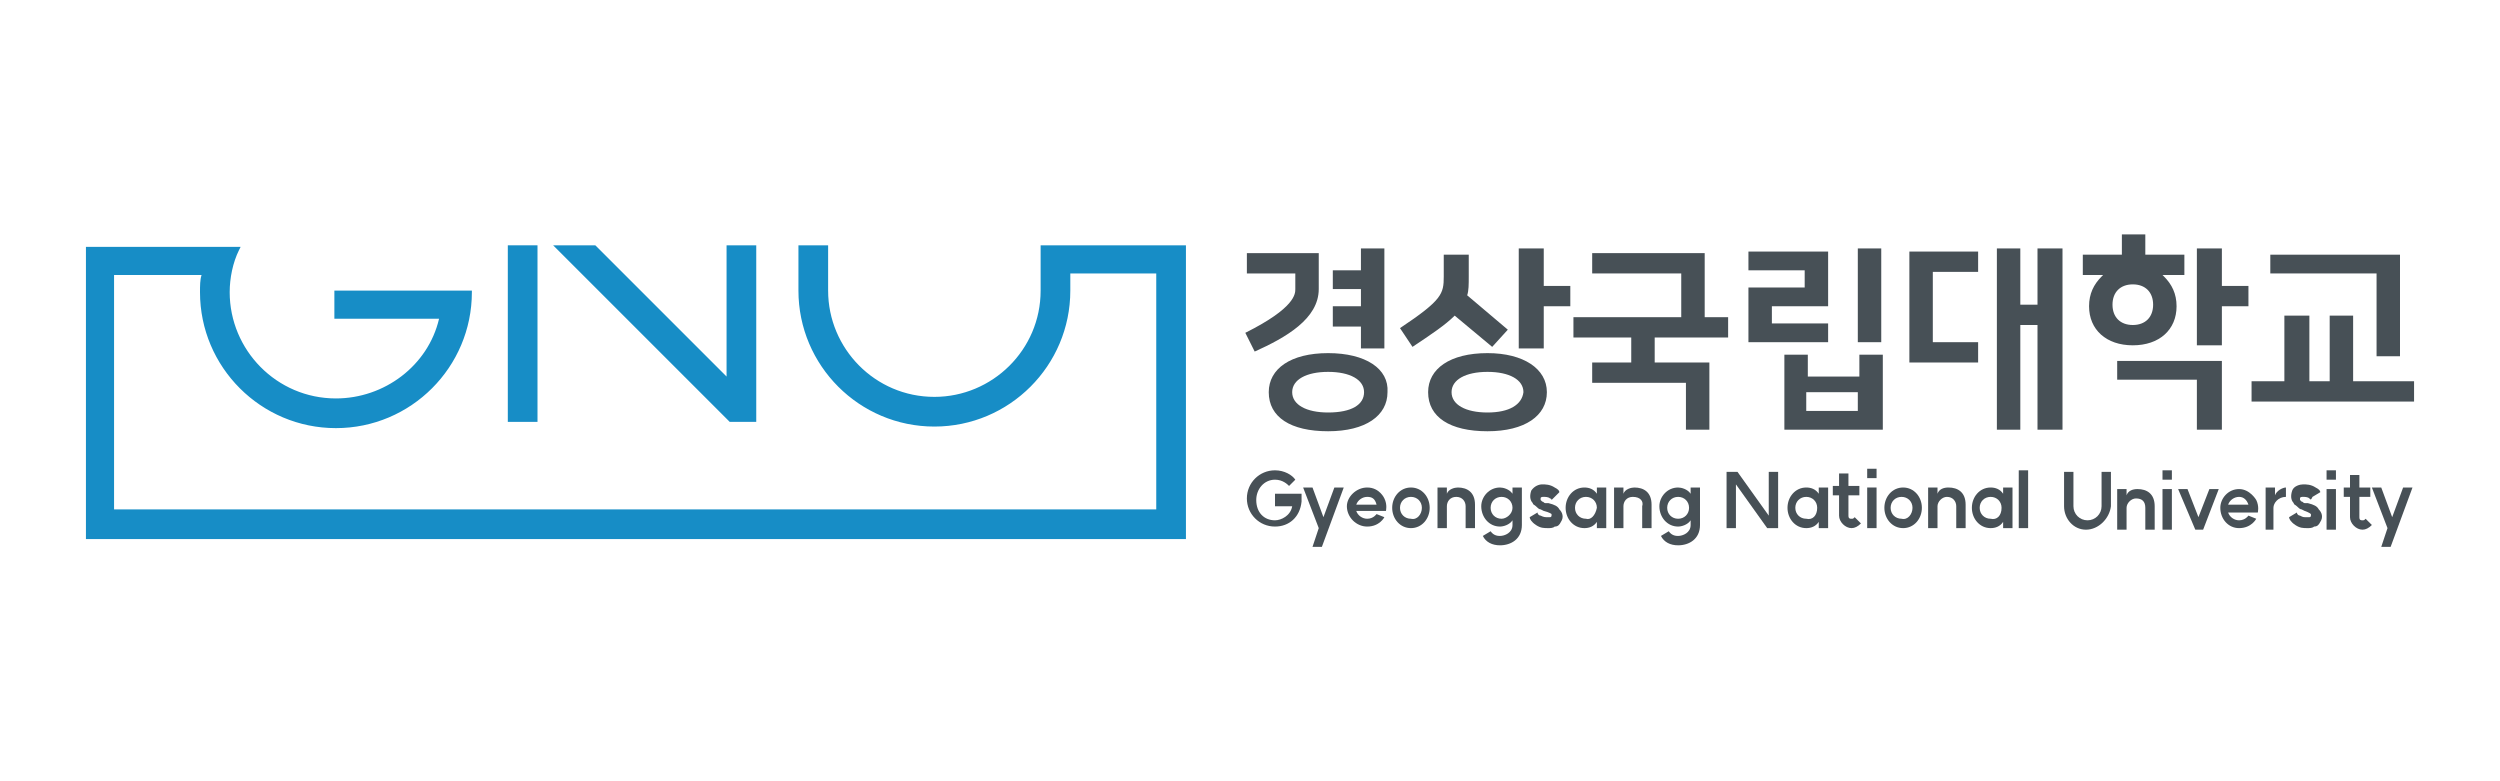 <?xml version="1.0" encoding="utf-8"?>
<!-- Generator: Adobe Illustrator 28.1.0, SVG Export Plug-In . SVG Version: 6.00 Build 0)  -->
<svg version="1.1" id="레이어_1" xmlns="http://www.w3.org/2000/svg" xmlns:xlink="http://www.w3.org/1999/xlink" x="0px"
	 y="0px" viewBox="0 0 160 50" style="enable-background:new 0 0 160 50;" xml:space="preserve">
<style type="text/css">
	.st0{fill:#178DC6;}
	.st1{fill:#475056;}
</style>
<g>
	<g>
		<path class="st0" d="M66.6,15.7v2.9c0,3.8-3.1,6.8-6.8,6.8c-3.8,0-6.8-3.1-6.8-6.8v-2.9h-1.9v2.9c0,4.8,3.9,8.7,8.7,8.7
			c4.8,0,8.7-3.9,8.7-8.7v-1.1H74v15.1H7.3V17.6h5.6c-0.1,0.3-0.1,0.7-0.1,1.1c0,4.8,3.9,8.7,8.7,8.7s8.7-3.9,8.7-8.7v-0.1h-8.8v1.8
			h6.7c-0.7,3-3.5,5.1-6.6,5.1c-3.8,0-6.8-3.1-6.8-6.8c0-0.9,0.2-1.9,0.6-2.7l0.1-0.2H5.5v18.7h70.4V15.7H66.6z"/>
		<rect x="32.5" y="15.7" class="st0" width="1.9" height="11.3"/>
		<polygon class="st0" points="48.4,27 48.4,15.7 46.5,15.7 46.5,24.1 38.1,15.7 35.4,15.7 46.7,27 		"/>
	</g>
	<g>
		<g>
			<g>
				<g>
					<path class="st1" d="M84.6,35H84l0.4-1.2l-1-2.6h0.6l0.7,1.9l0.7-1.9h0.6L84.6,35z"/>
					<path class="st1" d="M87.5,31.2c0.8,0,1.1,0.7,1.1,0.7c0.2,0.4,0.1,0.8,0.1,0.8h-1.9c0.1,0.3,0.4,0.5,0.7,0.5
						c0.4,0,0.6-0.3,0.6-0.3l0.5,0.2c0,0-0.3,0.6-1.1,0.6c-0.7,0-1.3-0.6-1.3-1.3C86.2,31.8,86.8,31.2,87.5,31.2z M87.5,31.8
						c-0.3,0-0.6,0.2-0.7,0.5h1.3C88,31.9,87.8,31.8,87.5,31.8z"/>
					<path class="st1" d="M90.3,31.2c0.7,0,1.2,0.6,1.2,1.3c0,0.7-0.5,1.3-1.2,1.3c-0.7,0-1.2-0.6-1.2-1.3
						C89.1,31.8,89.6,31.2,90.3,31.2z M91,32.5c0-0.4-0.3-0.7-0.7-0.7c-0.4,0-0.7,0.3-0.7,0.7c0,0.4,0.3,0.7,0.7,0.7
						C90.7,33.3,91,32.9,91,32.5z"/>
					<path class="st1" d="M93.2,31.8c-0.4,0-0.6,0.3-0.6,0.6v1.4H92v-2.6h0.6v0.4c0.1-0.3,0.5-0.4,0.7-0.4c0.6,0,1.1,0.3,1.1,1.1
						v1.5h-0.6v-1.4C93.8,32.1,93.6,31.8,93.2,31.8z"/>
					<path class="st1" d="M96,31.2c0.2,0,0.6,0.1,0.8,0.4v-0.4h0.6v2.4c0,0.9-0.7,1.3-1.4,1.3c-0.5,0-0.9-0.2-1.1-0.6l0.5-0.3
						c0.2,0.3,0.5,0.3,0.6,0.3c0.3,0,0.8-0.2,0.8-0.7v-0.3c-0.2,0.3-0.6,0.4-0.8,0.4c-0.7,0-1.2-0.6-1.2-1.3
						C94.8,31.8,95.3,31.2,96,31.2z M96.8,32.5c0-0.4-0.3-0.7-0.7-0.7c-0.4,0-0.7,0.3-0.7,0.7c0,0.4,0.3,0.7,0.7,0.7
						C96.4,33.2,96.8,32.9,96.8,32.5z"/>
					<path class="st1" d="M99.2,31.9c-0.1-0.1-0.3-0.1-0.4-0.1c-0.1,0-0.2,0-0.2,0.1c0,0.1,0,0.1,0,0.1c0,0,0,0,0.1,0.1
						c0.1,0,0.1,0.1,0.2,0.1l0.2,0c0.4,0.1,0.6,0.2,0.7,0.4c0.2,0.2,0.3,0.5,0.1,0.8c-0.1,0.2-0.2,0.3-0.4,0.3
						c-0.1,0.1-0.3,0.1-0.4,0.1c-0.3,0-0.5,0-0.8-0.2c-0.3-0.2-0.4-0.4-0.4-0.5l0.5-0.3c0,0.1,0.1,0.2,0.2,0.2
						c0.2,0.1,0.3,0.1,0.4,0.1c0,0,0.1,0,0.2,0c0.1,0,0.1-0.1,0.1-0.1c0,0,0,0,0-0.1c0,0-0.1-0.1-0.5-0.2l-0.2-0.1
						c-0.1,0-0.2-0.1-0.3-0.2c-0.1-0.1-0.2-0.1-0.2-0.2c-0.2-0.2-0.2-0.5-0.1-0.8c0.2-0.3,0.5-0.4,0.7-0.4c0.2,0,0.5,0,0.8,0.2
						c0.2,0.1,0.3,0.2,0.3,0.3L99.3,32C99.3,31.9,99.2,31.9,99.2,31.9z"/>
					<path class="st1" d="M101.4,31.2c0.3,0,0.6,0.1,0.8,0.4v-0.4h0.6v2.6h-0.6v-0.4c-0.2,0.3-0.5,0.4-0.8,0.4
						c-0.7,0-1.2-0.6-1.2-1.3C100.2,31.8,100.7,31.2,101.4,31.2z M102.2,32.5c0-0.4-0.3-0.7-0.7-0.7c-0.4,0-0.7,0.3-0.7,0.7
						c0,0.4,0.3,0.7,0.7,0.7C101.8,33.3,102.1,33,102.2,32.5z"/>
					<path class="st1" d="M104.5,31.8c-0.4,0-0.6,0.3-0.6,0.6v1.4h-0.6v-2.6h0.6v0.4c0.1-0.3,0.5-0.4,0.7-0.4c0.6,0,1.1,0.3,1.1,1.1
						v1.5h-0.6v-1.4C105.2,32.1,105,31.8,104.5,31.8z"/>
					<path class="st1" d="M107.4,31.2c0.2,0,0.6,0.1,0.8,0.4v-0.4h0.6v2.4c0,0.9-0.7,1.3-1.4,1.3c-0.5,0-0.9-0.2-1.1-0.6l0.5-0.3
						c0.2,0.3,0.5,0.3,0.6,0.3c0.3,0,0.8-0.2,0.8-0.7v-0.3c-0.2,0.3-0.6,0.4-0.8,0.4c-0.7,0-1.2-0.6-1.2-1.3
						C106.2,31.8,106.7,31.2,107.4,31.2z M108.1,32.5c0-0.4-0.3-0.7-0.7-0.7s-0.7,0.3-0.7,0.7c0,0.4,0.3,0.7,0.7,0.7
						S108.1,32.9,108.1,32.5z"/>
					<path class="st1" d="M81.6,31.8v0.6h1.1c-0.1,0.6-0.7,0.9-1.1,0.9c-0.7,0-1.2-0.5-1.2-1.3c0-0.7,0.5-1.3,1.2-1.3
						c0.5,0,0.8,0.3,0.9,0.4l0.4-0.4c-0.2-0.3-0.7-0.6-1.3-0.6c-1,0-1.8,0.8-1.8,1.8c0,1,0.8,1.8,1.8,1.8c0.9,0,1.6-0.6,1.7-1.6
						c0,0,0-0.3,0-0.5H81.6z"/>
				</g>
				<g>
					<path class="st1" d="M113.9,33.8h-0.8l-2-2.8v2.8h-0.6v-3.6h0.7l2,2.8v-2.8h0.6V33.8z"/>
					<path class="st1" d="M115.6,31.2c0.3,0,0.6,0.1,0.8,0.4v-0.4h0.6v2.6h-0.6v-0.4c-0.2,0.3-0.5,0.4-0.8,0.4
						c-0.7,0-1.2-0.6-1.2-1.3C114.4,31.8,114.9,31.2,115.6,31.2z M116.3,32.5c0-0.4-0.3-0.7-0.7-0.7c-0.4,0-0.7,0.3-0.7,0.7
						c0,0.4,0.3,0.7,0.7,0.7C116,33.3,116.3,33,116.3,32.5z"/>
					<path class="st1" d="M118.5,33.8c-0.4,0-0.8-0.4-0.8-0.8v-1.3h-0.4v-0.6h0.4v-0.8h0.6v0.8h0.7v0.6h-0.7V33
						c0,0.2,0.1,0.2,0.2,0.2c0.1,0,0.1,0,0.2-0.1l0.4,0.4C118.9,33.7,118.7,33.8,118.5,33.8z"/>
					<path class="st1" d="M120.1,30v0.6h-0.6V30H120.1z M119.5,31.2h0.6v2.6h-0.6V31.2z"/>
					<path class="st1" d="M121.8,31.2c0.7,0,1.2,0.6,1.2,1.3c0,0.7-0.5,1.3-1.2,1.3c-0.7,0-1.2-0.6-1.2-1.3
						C120.6,31.8,121.1,31.2,121.8,31.2z M122.4,32.5c0-0.4-0.3-0.7-0.7-0.7c-0.4,0-0.7,0.3-0.7,0.7c0,0.4,0.3,0.7,0.7,0.7
						C122.1,33.3,122.4,32.9,122.4,32.5z"/>
					<path class="st1" d="M124.6,31.8c-0.3,0-0.6,0.3-0.6,0.6v1.4h-0.6v-2.6h0.6v0.4c0.1-0.3,0.4-0.4,0.7-0.4c0.6,0,1.1,0.3,1.1,1.1
						v1.5h-0.6v-1.4C125.2,32.1,125,31.8,124.6,31.8z"/>
					<path class="st1" d="M127.4,31.2c0.3,0,0.6,0.1,0.8,0.4v-0.4h0.6v2.6h-0.6v-0.4c-0.2,0.3-0.5,0.4-0.8,0.4
						c-0.7,0-1.2-0.6-1.2-1.3C126.2,31.8,126.7,31.2,127.4,31.2z M128.1,32.5c0-0.4-0.3-0.7-0.7-0.7c-0.4,0-0.7,0.3-0.7,0.7
						c0,0.4,0.3,0.7,0.7,0.7C127.8,33.3,128.1,33,128.1,32.5z"/>
					<path class="st1" d="M129.8,30.1v3.7h-0.6v-3.7H129.8z"/>
				</g>
				<g>
					<path class="st1" d="M133.5,33.9c-0.8,0-1.4-0.7-1.4-1.5v-2.2h0.6v2.2c0,0.5,0.4,0.9,0.9,0.9c0.5,0,0.9-0.4,0.9-0.9v-2.2h0.6
						v2.2C135,33.2,134.3,33.9,133.5,33.9z"/>
					<path class="st1" d="M136.7,31.9c-0.3,0-0.6,0.3-0.6,0.6v1.4h-0.6v-2.6h0.6v0.4c0.1-0.3,0.4-0.4,0.7-0.4c0.6,0,1.1,0.3,1.1,1.1
						v1.5h-0.6v-1.4C137.3,32.1,137.1,31.9,136.7,31.9z"/>
					<path class="st1" d="M139,30.1v0.6h-0.6v-0.6H139z M138.4,31.3h0.6v2.6h-0.6V31.3z"/>
					<path class="st1" d="M141,33.9h-0.5l-1.1-2.6h0.6l0.7,1.8l0.7-1.8h0.6L141,33.9z"/>
					<path class="st1" d="M143.3,31.3c0.7,0,1.1,0.7,1.1,0.7c0.2,0.4,0.1,0.8,0.1,0.8h-1.9c0.1,0.3,0.4,0.5,0.7,0.5
						c0.4,0,0.6-0.3,0.6-0.3l0.5,0.2c0,0-0.3,0.6-1.1,0.6c-0.7,0-1.2-0.6-1.2-1.3C142.1,31.9,142.6,31.3,143.3,31.3z M143.3,31.8
						c-0.3,0-0.6,0.2-0.7,0.5h1.3C143.8,32,143.6,31.8,143.3,31.8z"/>
					<path class="st1" d="M146.3,31.2v0.6c-0.5,0-0.8,0.4-0.8,0.7v1.4H145v-2.7h0.6v0.5C145.7,31.4,146.1,31.2,146.3,31.2z"/>
					<path class="st1" d="M147.8,31.9c-0.1-0.1-0.3-0.1-0.4-0.1c-0.1,0-0.2,0-0.2,0.1c0,0.1,0,0.1,0,0.1c0,0,0,0,0.1,0.1
						c0.1,0,0.1,0.1,0.2,0.1l0.2,0c0.4,0.1,0.6,0.2,0.7,0.4c0.2,0.2,0.3,0.5,0.1,0.8c-0.1,0.2-0.2,0.3-0.4,0.3
						c-0.1,0.1-0.3,0.1-0.4,0.1c-0.3,0-0.5,0-0.8-0.2c-0.3-0.2-0.4-0.4-0.4-0.5l0.5-0.3c0,0.1,0.1,0.2,0.2,0.2
						c0.2,0.1,0.2,0.1,0.4,0.1c0,0,0.1,0,0.2,0c0.1,0,0.1-0.1,0.1-0.1c0,0,0,0,0-0.1c0,0-0.1-0.1-0.4-0.2l-0.2-0.1
						c-0.1,0-0.2-0.1-0.3-0.2c-0.1-0.1-0.2-0.1-0.2-0.2c-0.2-0.2-0.2-0.5-0.1-0.8c0.1-0.3,0.5-0.4,0.7-0.4c0.2,0,0.5,0,0.8,0.2
						c0.2,0.1,0.3,0.2,0.3,0.3l-0.5,0.3C147.9,32,147.9,32,147.8,31.9z"/>
					<path class="st1" d="M149.5,30.1v0.6h-0.6v-0.6H149.5z M148.9,31.3h0.6v2.6h-0.6V31.3z"/>
					<path class="st1" d="M151.2,33.9c-0.4,0-0.8-0.4-0.8-0.8v-1.3h-0.4v-0.6h0.4v-0.8h0.6v0.8h0.7v0.6h-0.7v1.3
						c0,0.2,0.1,0.2,0.2,0.2c0.1,0,0.1,0,0.2-0.1l0.4,0.4C151.6,33.8,151.4,33.9,151.2,33.9z"/>
					<path class="st1" d="M153,35h-0.6l0.4-1.2l-1-2.6h0.6l0.7,1.9l0.7-1.9h0.6L153,35z"/>
				</g>
			</g>
		</g>
		<g>
			<g>
				<rect x="118.9" y="15.9" class="st1" width="1.5" height="6"/>
			</g>
			<g>
				<polygon class="st1" points="144.1,25.7 154.5,25.7 154.5,24.4 150.6,24.4 150.6,20.2 149.1,20.2 149.1,24.4 147.8,24.4 
					147.8,20.2 146.2,20.2 146.2,24.4 144.1,24.4 				"/>
			</g>
			<g>
				<polygon class="st1" points="87.1,22.3 88.6,22.3 88.6,15.9 87.1,15.9 87.1,17.3 85.3,17.3 85.3,18.5 87.1,18.5 87.1,19.6 
					85.3,19.6 85.3,20.9 87.1,20.9 				"/>
			</g>
			<g>
				<path class="st1" d="M79.7,21.3l0.6,1.2c2-0.9,4.1-2.1,4.1-4v-2.3h-4.6v1.3h3.1v1C82.9,18.8,82.9,19.7,79.7,21.3z"/>
			</g>
			<path class="st1" d="M85,22.6c-2.4,0-3.8,1-3.8,2.5c0,1.6,1.4,2.5,3.8,2.5c2.4,0,3.8-1,3.8-2.5C88.9,23.6,87.4,22.6,85,22.6z
				 M85,26.4c-1.4,0-2.3-0.5-2.3-1.3c0-0.8,0.9-1.3,2.3-1.3c1.4,0,2.3,0.5,2.3,1.3C87.3,25.9,86.5,26.4,85,26.4z"/>
			<path class="st1" d="M95.2,22.6c-2.4,0-3.8,1-3.8,2.5c0,1.6,1.4,2.5,3.8,2.5c2.4,0,3.8-1,3.8-2.5C99,23.6,97.5,22.6,95.2,22.6z
				 M95.2,26.4c-1.4,0-2.3-0.5-2.3-1.3c0-0.8,0.9-1.3,2.3-1.3c1.4,0,2.3,0.5,2.3,1.3C97.4,25.9,96.6,26.4,95.2,26.4z"/>
			<g>
				<polygon class="st1" points="97.2,22.3 98.8,22.3 98.8,19.6 100.5,19.6 100.5,18.3 98.8,18.3 98.8,15.9 97.2,15.9 				"/>
			</g>
			<g>
				<polygon class="st1" points="140.6,22.1 142.2,22.1 142.2,19.6 143.9,19.6 143.9,18.3 142.2,18.3 142.2,15.9 140.6,15.9 				"/>
			</g>
			<path class="st1" d="M114.1,27.5h6.4v-4.8h-1.5v1.4h-3.3v-1.4h-1.5V27.5z M118.9,26.3h-3.3v-1.2h3.3V26.3z"/>
			<g>
				<polygon class="st1" points="111.9,21.9 117,21.9 117,20.7 113.4,20.7 113.4,19.6 117,19.6 117,16.1 111.9,16.1 111.9,17.3 
					115.5,17.3 115.5,18.4 111.9,18.4 				"/>
			</g>
			<g>
				<polygon class="st1" points="122.2,23.2 126.6,23.2 126.6,21.9 123.7,21.9 123.7,17.4 126.6,17.4 126.6,16.1 122.2,16.1 				"/>
			</g>
			<path class="st1" d="M133.2,17.6h1.4l-0.1,0.1c-0.5,0.5-0.8,1.1-0.8,1.9c0,1.5,1.1,2.5,2.8,2.5c1.7,0,2.8-1,2.8-2.5
				c0-0.8-0.3-1.4-0.8-1.9l-0.1-0.1h1.4v-1.3h-2.5V15h-1.5v1.3h-2.5V17.6z M136.5,20.8c-0.8,0-1.3-0.5-1.3-1.3
				c0-0.8,0.5-1.3,1.3-1.3c0.8,0,1.3,0.5,1.3,1.3C137.8,20.3,137.3,20.8,136.5,20.8z"/>
			<g>
				<polygon class="st1" points="130.4,27.5 132,27.5 132,15.9 130.4,15.9 130.4,19.5 129.3,19.5 129.3,15.9 127.8,15.9 127.8,27.5 
					129.3,27.5 129.3,20.8 130.4,20.8 				"/>
			</g>
			<g>
				<polygon class="st1" points="152.1,22.8 153.6,22.8 153.6,16.3 145.3,16.3 145.3,17.5 152.1,17.5 				"/>
			</g>
			<g>
				<polygon class="st1" points="140.6,27.5 142.2,27.5 142.2,23.1 135.5,23.1 135.5,24.3 140.6,24.3 				"/>
			</g>
			<g>
				<polygon class="st1" points="107.9,27.5 109.4,27.5 109.4,23.2 105.9,23.2 105.9,21.6 110.6,21.6 110.6,20.3 109.1,20.3 
					109.1,16.2 101.9,16.2 101.9,17.5 107.6,17.5 107.6,20.3 100.7,20.3 100.7,21.6 104.4,21.6 104.4,23.2 101.9,23.2 101.9,24.5 
					107.9,24.5 				"/>
			</g>
			<g>
				<path class="st1" d="M89.6,21l0.8,1.2c1.2-0.8,2.1-1.4,2.7-2l0,0l0,0l2.4,2l1-1.1l-2.6-2.2l0,0c0.1-0.3,0.1-0.7,0.1-1.2v-1.4
					h-1.6v1.4C92.4,18.8,92.3,19.2,89.6,21z"/>
			</g>
		</g>
	</g>
</g>
</svg>
